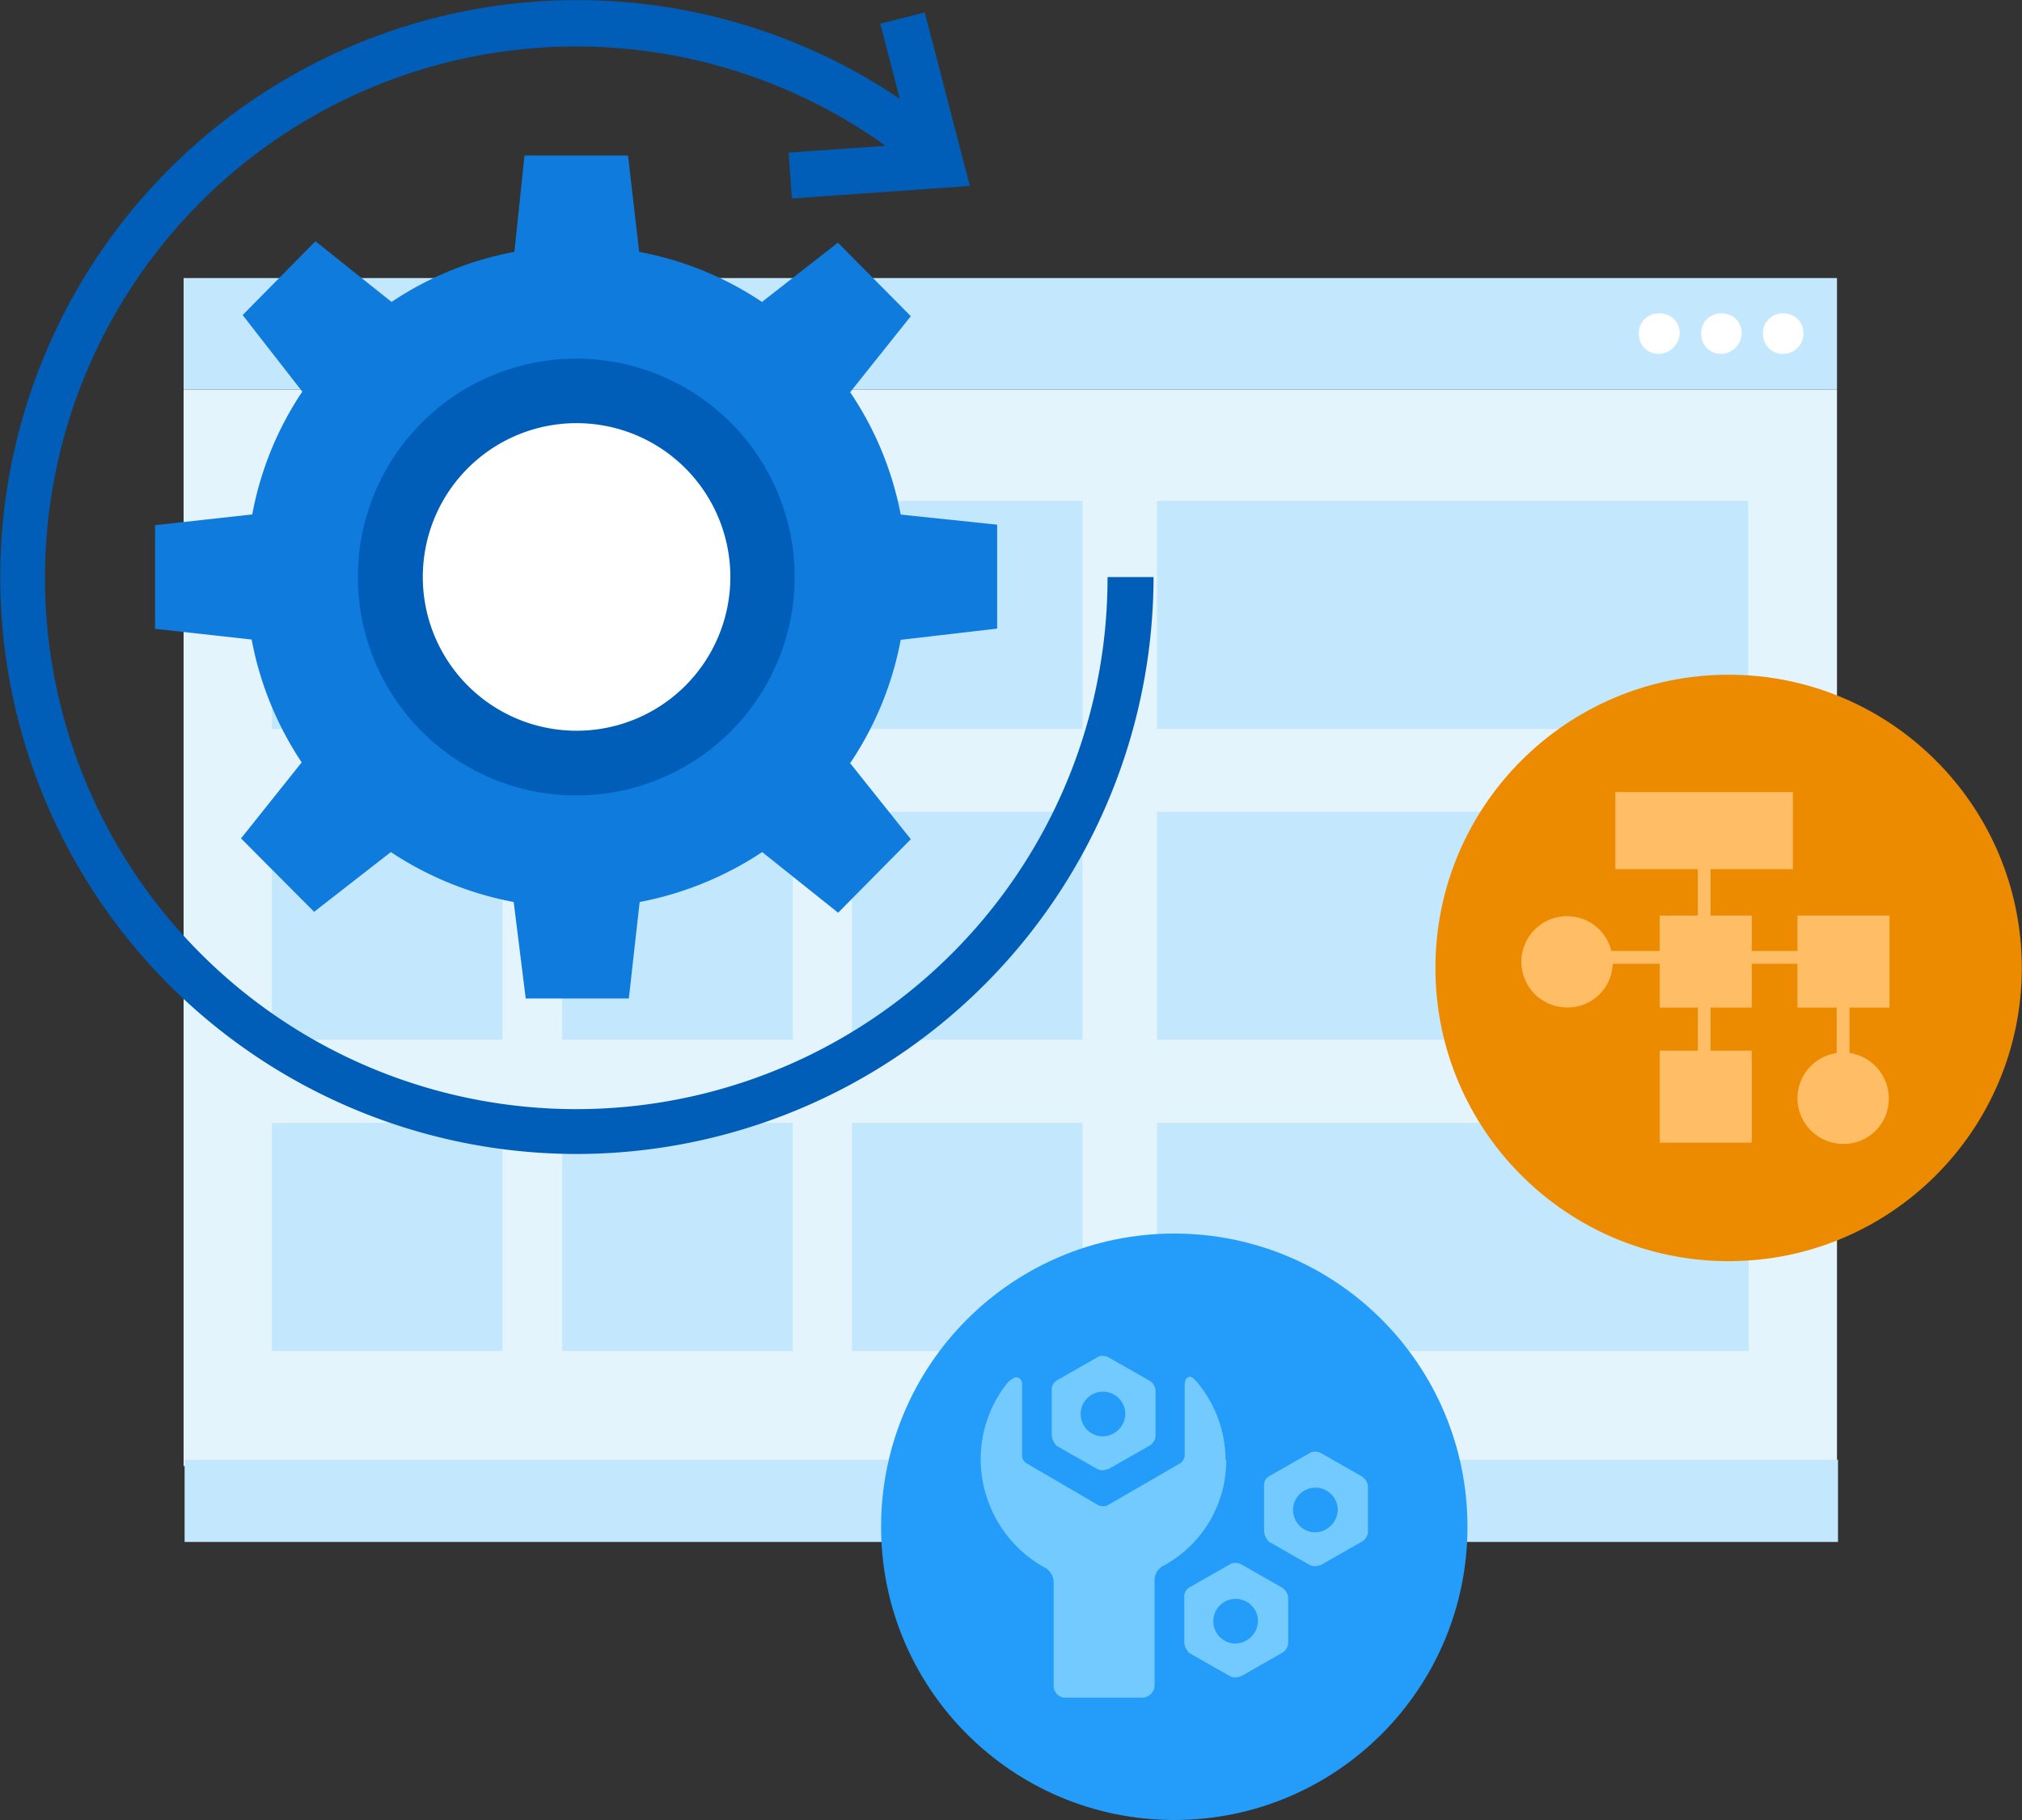 <svg id="design" xmlns="http://www.w3.org/2000/svg" viewBox="0 0 200 180"><rect x="0" y="0" width="200" height="180" fill="#333333" stroke="none"/><defs><style>.cls-1{fill:#e3f4fc;}.cls-2{fill:#c3e7fc;}.cls-3{fill:#fff;}.cls-4{fill:#0f7bdc;}.cls-5{fill:#005eb8;}.cls-6{fill:#ed8b00;}.cls-7{fill:#ffbd66;}.cls-8{fill:#239df9;}.cls-9{fill:#73caff;}</style></defs><g id="_Group_3" data-name=" Group 3"><rect id="_Path_17" data-name=" Path 17" class="cls-1" x="18.16" y="38.53" width="163.54" height="106.46"/><rect id="_Path_18" data-name=" Path 18" class="cls-2" x="18.16" y="27.5" width="163.54" height="11.03"/><g id="_Group_4" data-name=" Group 4"><path id="_Path_19" data-name=" Path 19" class="cls-3" d="M164.1,35h0a1.94,1.94,0,0,1-2-1.88V33h0A1.93,1.93,0,0,1,164,31a.33.33,0,0,1,.14,0h0a1.93,1.93,0,0,1,2,1.87V33h0A2.13,2.13,0,0,1,164.1,35Z"/><path id="_Path_20" data-name=" Path 20" class="cls-3" d="M170.27,35h0a1.94,1.94,0,0,1-2-1.88V33h0a1.93,1.93,0,0,1,1.86-2,.33.33,0,0,1,.14,0h0a1.92,1.92,0,0,1,2,1.85V33h0A2.08,2.08,0,0,1,170.27,35Z"/><path id="_Path_21" data-name=" Path 21" class="cls-3" d="M176.38,35h0a1.94,1.94,0,0,1-2-1.88V33h0a1.93,1.93,0,0,1,1.86-2,.33.33,0,0,1,.14,0h0a1.93,1.93,0,0,1,2,1.87V33h0A2,2,0,0,1,176.38,35Z"/></g></g><rect id="_Path_22" data-name=" Path 22" class="cls-2" x="18.26" y="144.37" width="163.54" height="8.13"/><g id="_Group_2" data-name=" Group 2"><path id="_Path_14" data-name=" Path 14" class="cls-2" d="M103.87,89.86v-.41a.92.92,0,0,1,.91-.93h.43a.93.93,0,0,1,.94.92h0v.41a1,1,0,0,1-.94.94h-.41a.89.89,0,0,1-.93-.85Z"/><path id="_Path_15" data-name=" Path 15" class="cls-2" d="M100.13,89.86v-.41a.93.93,0,0,1,.93-.93h.42a.91.91,0,0,1,.93.91v.43a.93.93,0,0,1-.92.94h-.42a1,1,0,0,1-.94-.94Z"/><path id="_Path_16" data-name=" Path 16" class="cls-2" d="M97.49,90.8h-.16a.87.87,0,0,1-.77-.94v-.41a.92.92,0,0,1,.91-.93h.43a.93.93,0,0,1,.94.92h0v.41a1,1,0,0,1-.94.94h-.41Z"/></g><rect id="_Path_23" data-name=" Path 23" class="cls-2" x="84.27" y="49.54" width="22.81" height="22.55"/><rect id="_Path_24" data-name=" Path 24" class="cls-2" x="114.44" y="49.54" width="58.47" height="22.55"/><rect id="_Path_25" data-name=" Path 25" class="cls-2" x="114.44" y="80.28" width="58.52" height="22.55"/><rect id="_Path_26" data-name=" Path 26" class="cls-2" x="114.44" y="111.06" width="58.52" height="22.55"/><rect id="_Path_27" data-name=" Path 27" class="cls-2" x="55.61" y="49.54" width="22.81" height="22.55"/><rect id="_Path_28" data-name=" Path 28" class="cls-2" x="84.27" y="80.28" width="22.81" height="22.55"/><rect id="_Path_29" data-name=" Path 29" class="cls-2" x="55.61" y="80.28" width="22.81" height="22.55"/><rect id="_Path_30" data-name=" Path 30" class="cls-2" x="26.89" y="80.28" width="22.81" height="22.55"/><rect id="_Path_30-2" data-name=" Path 30-2" class="cls-2" x="26.89" y="49.54" width="22.81" height="22.55"/><rect id="_Path_31" data-name=" Path 31" class="cls-2" x="84.27" y="111.06" width="22.81" height="22.55"/><rect id="_Path_32" data-name=" Path 32" class="cls-2" x="55.61" y="111.06" width="22.81" height="22.55"/><rect id="_Path_33" data-name=" Path 33" class="cls-2" x="26.89" y="111.06" width="22.81" height="22.55"/><path class="cls-4" d="M15.34,51.94V62.19l9.55,1.06A32.79,32.79,0,0,0,29.84,75.4l-6,7.52,7.23,7.26,7.59-5.91a33.11,33.11,0,0,0,12.15,4.94L52,98.75h10.2l1.07-9.54a33.14,33.14,0,0,0,12.12-4.94l7.51,6L90.09,83l-6-7.52a32.54,32.54,0,0,0,5-12.2l9.54-1.11V51.89l-9.54-1a32.45,32.45,0,0,0-5-12.1l6-7.52L82.88,24l-7.51,5.86a32.55,32.55,0,0,0-12.15-4.95l-1.1-9.53H51.88l-1,9.53a32.55,32.55,0,0,0-12.15,4.95l-7.53-6L24,31.16l5.9,7.57a32.48,32.48,0,0,0-4.95,12.15ZM57,41.86A15.21,15.21,0,1,1,41.83,57.07,15.21,15.21,0,0,1,57,41.86Z"/><path class="cls-5" d="M57,78.67a21.6,21.6,0,1,0-21.6-21.6h0A21.6,21.6,0,0,0,57,78.67Z"/><path class="cls-3" d="M57,72.27A15.21,15.21,0,1,1,72.24,57.06h0A15.2,15.2,0,0,1,57.05,72.27Z"/><path class="cls-5" d="M57,114.13A57.13,57.13,0,0,0,114.1,57.07h-4.55A52.55,52.55,0,1,1,87,14l.57.43L78,15.09l.33,4.54,17.6-1.24L91.47,1.23l-4.4,1.12L89,9.77A57.06,57.06,0,1,0,57,114.13Z"/><g id="_Group_" data-name=" Group "><circle id="_Path_5" data-name=" Path 5" class="cls-6" cx="170.98" cy="95.73" r="29"/></g><rect class="cls-7" x="167.93" y="82.15" width="1.27" height="25.13"/><polygon class="cls-7" points="182.94 107.79 181.67 107.79 181.67 95.32 155.65 95.32 155.65 94.05 182.94 94.05 182.94 107.79"/><path class="cls-7" d="M155,99.64h0a4.53,4.53,0,0,1-4.52-4.51h0A4.53,4.53,0,0,1,155,90.61h0a4.53,4.53,0,0,1,4.52,4.52h0a4.46,4.46,0,0,1-4.41,4.51Z"/><rect class="cls-7" x="159.78" y="78.33" width="17.56" height="7.63"/><rect class="cls-7" x="164.17" y="90.55" width="9.1" height="9.1"/><rect class="cls-7" x="177.79" y="90.55" width="9.1" height="9.1"/><rect class="cls-7" x="164.17" y="103.91" width="9.1" height="9.1"/><path class="cls-7" d="M182.31,113.13h0a4.53,4.53,0,0,1-4.52-4.51h0a4.53,4.53,0,0,1,4.52-4.52h0a4.53,4.53,0,0,1,4.51,4.52h0a4.44,4.44,0,0,1-4.37,4.51Z"/><g id="_Group_2-2" data-name=" Group 2-2"><circle id="_Path_5-2" data-name=" Path 5-2" class="cls-8" cx="116.15" cy="151" r="29"/></g><path class="cls-9" d="M121.22,144.39a12,12,0,0,0-2.91-7.8c-.21-.21-.42-.42-.56-.42-.43,0-.57.28-.57,1V144a1.09,1.09,0,0,1-.43.71l-7.22,4.18c-.07.07-.21.07-.43.07a1.2,1.2,0,0,1-.42-.07l-7.16-4.18a.87.87,0,0,1-.42-.71v-7c0-.78-.5-.78-.57-.78-.28,0-.57.28-.78.42A12.1,12.1,0,0,0,97,144.39a12.3,12.3,0,0,0,6.16,10.55,1.72,1.72,0,0,1,1.06,1.49v10.26a1.16,1.16,0,0,0,1.11,1.21H113a1.25,1.25,0,0,0,1.2-1.21V156.36a1.6,1.6,0,0,1,.85-1.49,11.84,11.84,0,0,0,6.24-10.48"/><path class="cls-9" d="M113.66,136.53l-4-2.28a1.31,1.31,0,0,0-.64-.15.89.89,0,0,0-.5.15l-4,2.28a1.07,1.07,0,0,0-.49,1V142a1.76,1.76,0,0,0,.49,1l4,2.28a1.78,1.78,0,0,0,.5.14,2.82,2.82,0,0,0,.64-.14l4-2.28a1.21,1.21,0,0,0,.64-1v-4.49a1.33,1.33,0,0,0-.64-1m-4.56,5.55a2.21,2.21,0,1,1,2.21-2.21,2.28,2.28,0,0,1-2.21,2.21"/><path class="cls-9" d="M126.78,157l-4-2.28a1.44,1.44,0,0,0-.65-.15.88.88,0,0,0-.49.15l-4,2.28a1.05,1.05,0,0,0-.5,1v4.49a1.68,1.68,0,0,0,.5,1l4,2.28a1.63,1.63,0,0,0,.49.14,2.9,2.9,0,0,0,.65-.14l4-2.28a1.21,1.21,0,0,0,.64-1V158a1.33,1.33,0,0,0-.64-1m-4.55,5.55a2.21,2.21,0,1,1,2.2-2.22h0a2.27,2.27,0,0,1-2.2,2.21"/><path class="cls-9" d="M134.67,146l-4-2.28a1.21,1.21,0,0,0-.64-.15.89.89,0,0,0-.5.15l-4,2.28a1.05,1.05,0,0,0-.5,1v4.49a1.68,1.68,0,0,0,.5,1l4,2.28a1.78,1.78,0,0,0,.5.14,2.82,2.82,0,0,0,.64-.14l4-2.28a1.21,1.21,0,0,0,.64-1V147a1.33,1.33,0,0,0-.64-1m-4.56,5.55a2.21,2.21,0,1,1,2.21-2.21,2.28,2.28,0,0,1-2.21,2.21"/></svg>